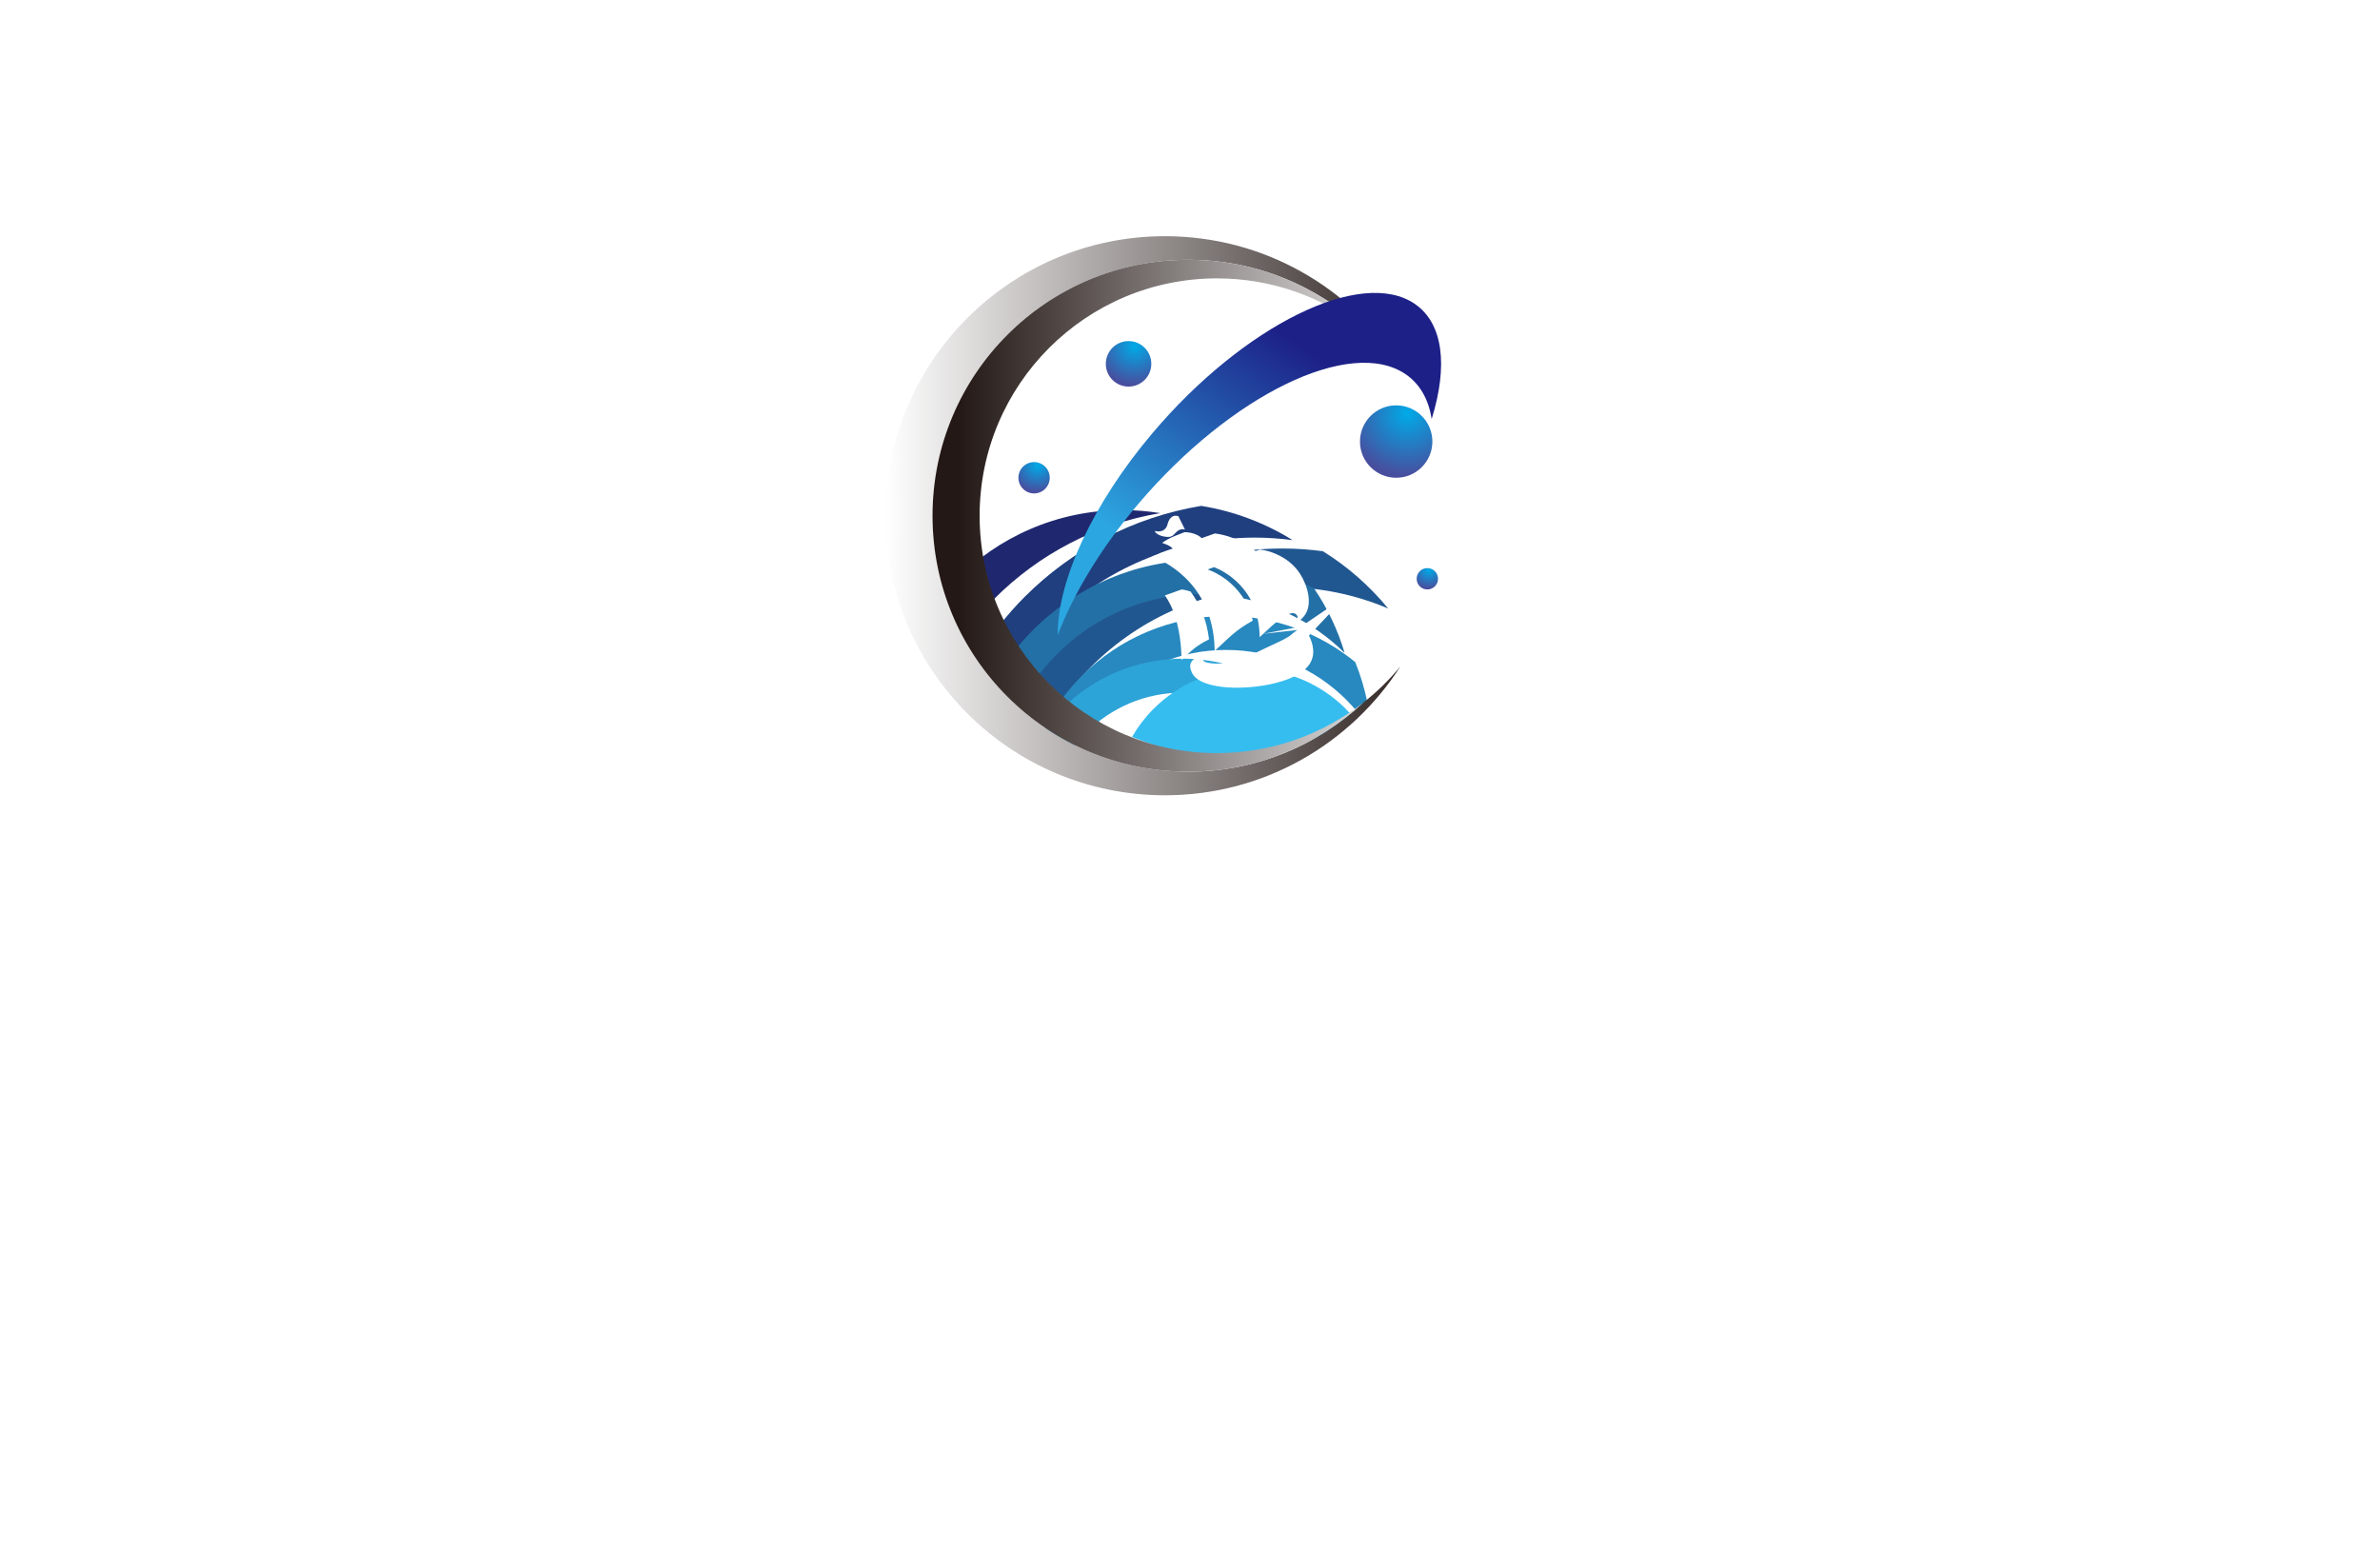 <?xml version="1.0" encoding="UTF-8"?>
<svg id="_デザイン" data-name="デザイン" xmlns="http://www.w3.org/2000/svg" xmlns:xlink="http://www.w3.org/1999/xlink" viewBox="0 0 430 280">
  <defs>
    <style>
      .cls-1 {
        fill: url(#_名称未設定グラデーション_5);
      }

      .cls-2 {
        fill: #2da4d8;
      }

      .cls-3, .cls-4 {
        fill: #fff;
      }

      .cls-5 {
        fill: url(#_名称未設定グラデーション_8-4);
      }

      .cls-6 {
        fill: #2370a6;
      }

      .cls-7 {
        filter: url(#drop-shadow-8);
      }

      .cls-8 {
        fill: #215790;
      }

      .cls-9 {
        fill: url(#_名称未設定グラデーション_8);
      }

      .cls-10 {
        fill: url(#_名称未設定グラデーション_8-3);
      }

      .cls-11 {
        fill: #1f3f7f;
      }

      .cls-12 {
        fill: #1f286f;
      }

      .cls-13 {
        fill: url(#_ホワイト_ブラック_2);
      }

      .cls-14 {
        fill: url(#_ホワイト_ブラック_2-2);
      }

      .cls-15 {
        fill: url(#_名称未設定グラデーション_8-2);
      }

      .cls-16 {
        fill: #36bdef;
      }

      .cls-4 {
        opacity: .7;
      }

      .cls-17 {
        fill: #2789bf;
      }
    </style>
    <radialGradient id="_名称未設定グラデーション_8" data-name="名称未設定グラデーション 8" cx="690.63" cy="131.15" fx="690.63" fy="131.15" r="2.36" gradientTransform="translate(-708.71 -80.59) scale(1.4)" gradientUnits="userSpaceOnUse">
      <stop offset="0" stop-color="#00aae7"/>
      <stop offset="1" stop-color="#484e9e"/>
    </radialGradient>
    <radialGradient id="_名称未設定グラデーション_8-2" data-name="名称未設定グラデーション 8" cx="687.84" cy="110.95" fx="687.84" fy="110.95" r="8" xlink:href="#_名称未設定グラデーション_8"/>
    <radialGradient id="_名称未設定グラデーション_8-3" data-name="名称未設定グラデーション 8" cx="640.14" cy="117.63" fx="640.14" fy="117.63" r="3.46" xlink:href="#_名称未設定グラデーション_8"/>
    <linearGradient id="_ホワイト_ブラック_2" data-name="ホワイト、ブラック 2" x1="159.97" y1="93.17" x2="260.97" y2="93.17" gradientUnits="userSpaceOnUse">
      <stop offset="0" stop-color="#fff"/>
      <stop offset="1" stop-color="#231815"/>
    </linearGradient>
    <linearGradient id="_ホワイト_ブラック_2-2" data-name="ホワイト、ブラック 2" x1="261.58" y1="93.17" x2="173.09" y2="93.17" xlink:href="#_ホワイト_ブラック_2"/>
    <linearGradient id="_名称未設定グラデーション_5" data-name="名称未設定グラデーション 5" x1="-5590.5" y1="3536.39" x2="-5590.5" y2="3501.79" gradientTransform="translate(7399.94 -753.08) rotate(34.47) scale(.89 1.35) skewX(-8.79)" gradientUnits="userSpaceOnUse">
      <stop offset="0" stop-color="#2ca6e0"/>
      <stop offset="1" stop-color="#1d2087"/>
    </linearGradient>
    <radialGradient id="_名称未設定グラデーション_8-4" data-name="名称未設定グラデーション 8" cx="652.67" cy="102.24" fx="652.67" fy="102.24" r="5.03" xlink:href="#_名称未設定グラデーション_8"/>
    <filter id="drop-shadow-8" x="9.62" y="195.96" width="410" height="84" filterUnits="userSpaceOnUse">
      <feOffset dx="0" dy="0"/>
      <feGaussianBlur result="blur" stdDeviation="5"/>
      <feFlood flood-color="#000" flood-opacity="1"/>
      <feComposite in2="blur" operator="in"/>
      <feComposite in="SourceGraphic"/>
    </filter>
  </defs>
  <g>
    <circle class="cls-4" cx="214.54" cy="92.67" r="93"/>
    <g>
      <path class="cls-9" d="M259.81,104.56c0,1.06-.86,1.93-1.93,1.93s-1.93-.86-1.93-1.93.86-1.93,1.93-1.93,1.93.86,1.93,1.93Z"/>
      <circle class="cls-15" cx="252.25" cy="79.77" r="6.54"/>
      <circle class="cls-10" cx="186.83" cy="86.31" r="2.83"/>
      <path class="cls-12" d="M175.29,113.11c1.37-1.75,2.83-3.42,4.4-4.99,7.96-7.96,18.34-13.49,29.94-15.42-2.21-.36-4.48-.55-6.79-.55-11.88,0-22.62,4.91-30.3,12.8,0,0,0,0,0,0,.64,2.84,1.58,5.56,2.75,8.15Z"/>
      <path class="cls-11" d="M180.46,113.13c.33.72.66,1.43,1.02,2.13,0,.01.01.03.02.04.28.54.57,1.08.88,1.61.02.03.04.07.06.1.47.82.97,1.62,1.49,2.4,1.75-2.49,3.7-4.83,5.84-6.98,9.46-9.46,22.53-15.31,36.96-15.31,2.3,0,4.57.17,6.8.45-4.94-3.07-10.52-5.21-16.5-6.18-12.35,2.05-23.4,7.94-31.88,16.41-1.67,1.67-3.23,3.45-4.69,5.31Z"/>
      <path class="cls-8" d="M192.29,115.44c-2.29,2.29-4.37,4.79-6.24,7.45,1.28,1.94,2.68,3.78,4.21,5.51.02.02.04.05.06.07.07.08.15.16.22.24,1.92-3.02,4.16-5.82,6.68-8.34,8.84-8.84,21.04-14.3,34.53-14.3,6.76,0,13.2,1.38,19.06,3.86-3.34-4.06-7.32-7.57-11.8-10.35-2.38-.31-4.8-.49-7.26-.49-15.41,0-29.36,6.25-39.46,16.35Z"/>
      <path class="cls-6" d="M189.62,111.09c-2.41,2-4.6,4.27-6.53,6.76.24.32.49.65.74.96.08.11.17.21.25.32.29.36.58.71.89,1.06.11.13.22.26.34.39.29.33.59.66.89.99.12.13.25.26.38.39.21.21.42.42.63.64,1.83-2.53,3.96-4.81,6.34-6.79,7.25-6.02,16.8-9.27,26.92-8.32,8.82.82,16.62,4.69,22.47,10.47-1.24-4.17-3.11-8.1-5.52-11.65-4.93-2.65-10.46-4.39-16.38-4.94-11.81-1.1-22.95,2.69-31.41,9.71Z"/>
      <path class="cls-17" d="M195.48,122.07c-2.19,2.19-4.1,4.66-5.68,7.34.11.09.22.19.33.28.12.1.24.19.37.29,1.12.89,2.29,1.73,3.5,2.5.21.14.42.28.64.41.06.04.12.07.17.1,1.37-2.42,3.06-4.64,5.01-6.59,5.55-5.55,13.22-8.99,21.7-8.99s16.14,3.43,21.7,8.99c.73.73,1.42,1.5,2.08,2.3.61-.53,1.21-1.08,1.78-1.64-.51-2.57-1.26-5.06-2.22-7.44-6.35-5.21-14.48-8.34-23.34-8.34-10.17,0-19.37,4.12-26.04,10.78Z"/>
      <path class="cls-2" d="M212.17,119.04c-8.46.41-15.96,4.2-21.24,10.02-1.86,2.04-3.43,4.34-4.69,6.82.25.14.5.27.76.4.26.14.52.27.79.4.3.15.61.29.91.44.29.13.57.26.86.39.3.13.59.26.89.38.31.13.63.25.95.37.14.05.28.11.43.16.99-1.9,2.21-3.67,3.64-5.25,4.22-4.65,10.22-7.69,16.99-8.01,6.77-.32,13.03,2.13,17.68,6.35.55.5,1.08,1.03,1.59,1.58,1.07-.76,2.1-1.57,3.09-2.43.56-.48,1.1-.98,1.64-1.5-.69-.77-1.42-1.51-2.19-2.2-5.81-5.28-13.64-8.34-22.1-7.94Z"/>
      <path class="cls-16" d="M243.14,128.05c-4.44-4.44-10.58-7.19-17.36-7.19s-12.92,2.75-17.36,7.19c-1.51,1.51-2.81,3.21-3.89,5.07.14.06.28.12.42.18.36.15.72.29,1.08.42.25.09.49.19.73.28.6.22,1.2.42,1.81.61.17.05.34.1.5.15.46.14.93.27,1.4.4,0,0,0,0,.01,0,.24.06.49.12.73.18.4.1.81.19,1.22.28.26.06.53.11.79.16.4.08.8.15,1.2.21.27.04.54.09.81.12.41.06.83.11,1.24.16.26.03.52.06.78.09.07,0,.14,0,.21.02.39.03.78.06,1.17.09.22.01.44.03.67.04.69.03,1.37.05,2.07.05,3.83,0,7.54-.51,11.07-1.45,2.3-.61,4.52-1.41,6.65-2.38,1.93-.88,3.77-1.89,5.53-3.03-.48-.57-.98-1.13-1.51-1.66Z"/>
      <path class="cls-13" d="M246.34,126.91c-8.27,7.75-19.39,12.5-31.61,12.5-25.54,0-46.24-20.7-46.24-46.24s20.7-46.24,46.24-46.24c12.23,0,23.35,4.75,31.61,12.5,2.45,1.93,4.69,4.12,6.67,6.52-8.98-14-24.68-23.28-42.54-23.28-27.89,0-50.5,22.61-50.5,50.5s22.61,50.5,50.5,50.5c17.87,0,33.57-9.28,42.54-23.28-1.98,2.41-4.22,4.6-6.67,6.52Z"/>
      <path class="cls-14" d="M176.99,93.17c0-23.68,19.2-42.88,42.88-42.88,9.99,0,19.17,3.41,26.46,9.14-8.27-7.75-19.39-12.5-31.61-12.5-25.54,0-46.24,20.7-46.24,46.24s20.7,46.24,46.24,46.24c12.23,0,23.35-4.75,31.61-12.5-7.29,5.72-16.48,9.14-26.46,9.14-23.68,0-42.88-19.2-42.88-42.88Z"/>
      <path class="cls-1" d="M258.7,75.57c2.9-9.4,2.1-17.11-3.07-20.66-9.65-6.63-30.87,3.81-47.38,23.3-10.91,12.88-17.04,26.5-17.16,36.16,0,.13,0,.26,0,.39,2.84-7.45,7.76-15.68,14.49-23.63,16.78-19.81,38.45-30.34,48.4-23.51,2.59,1.78,4.12,4.56,4.68,8.04,0,.03,0,.06.01.09,0-.06.01-.13.02-.19Z"/>
      <circle class="cls-5" cx="203.9" cy="65.73" r="4.11"/>
      <g>
        <path class="cls-3" d="M215.09,106.86c-.93-.31-1.61-.37-1.61-.37l-3.03,1.08s2.94,3.46,3.02,11.66c1.82-1.66,2.29-2.37,4.97-3.73-.44-3.69-1.76-6.51-3.35-8.64Z"/>
        <path class="cls-3" d="M211.79,96.81c.23-.14.41-.35.61-.56.45-.5,1.03-.79,1.69-.58l-1.19-2.42c-1.63-.53-2,1.62-2,1.62-.57,1.61-2.28,1.04-2.29,1.04.06.02.07.1.09.15.04.09.07.15.15.22.37.33.89.53,1.37.63.36.07.73.12,1.1.07.18-.03.34-.09.48-.17Z"/>
        <path class="cls-3" d="M241.21,109.02l-6.1,4.15-6.86,1.33c1.11-1.04,1.83-1.77,2.95-2.54.68-.47,2.11-1.68,2.96-.98.24.2.32.53.28.84-.04.3-.18.59-.31.86.5-.4,1.01-.81,1.42-1.3,1.77-2.11.67-5.66-.68-7.74-1.03-1.59-2.55-2.78-4.27-3.53-.93-.41-1.97-.74-2.99-.83l-.76.27c-3.36-2.83-7.36-3.18-7.36-3.18l-2.38.85c-1.17-1.13-3.1-1.08-3.1-1.08-.6.24-1.2.48-1.81.71-.41.16-.81.35-1.19.56-.2.11-.39.23-.58.35-.17.11-.34.18-.43.37.3.02.55.19.83.28.1.03.18.07.27.13.12.08.26.14.38.22.05.04.4.34.42.33-.69.21-1.37.48-2.06.72-.34.12-1.52.78-1.87.67,0,0,.06.02.17.06,1.38.48,10.99,4.3,11.31,16.69,0,.12.01.24.01.36,2.69-2.45,3.61-3.65,6.88-5.47-1.71-7.27-8.16-9.24-8.16-9.24l1.17-.42c1.55.6,8.03,3.63,8.23,12.42,0,.08,0,.15,0,.23.24-.22.45-.42.66-.61,0,0,6.28-.7,6.28-.7-.39.04-1.26.95-1.63,1.17-.86.52-1.76.97-2.68,1.38-3.77,1.69-7.76,4.26-12.11,3.36-.84-.17-1.05-.83-.9-1.61.04-.2.1-.41.23-.57-1.24,1.5-3.18,1.73-2.06,4.04,1.55,3.2,10.59,3.31,16.42,1.44,5.83-1.87,6.26-5,4.71-8.2l4.24-4.51.45-1.29Z"/>
      </g>
    </g>
  </g>
  <g class="cls-7">
    <g>
      <path class="cls-3" d="M31.26,218.63v8.49h-1.38v-8.4l-2.28,5.75v-2.96l2.28-5.9v-.44h-2.28v-1.38h2.28v-1.92h1.38v1.92h1.92v1.38h-1.92v1.63l2.02,2.36v1.92l-2.02-2.45ZM39.17,220.79v6.29h-1.46v-6.09l-3.86,5.92v-2.06l2.98-4.88h-2.91v-1.39h3.79v-3.45h-2.45l-.48,2.35h-1.28l1.09-5.34h1.24l-.31,1.6h2.18v-1.87h1.46v1.87h3.4v1.4h-3.4v3.45h3.78v1.39h-2.89l2.89,4.85v2.09l-3.78-6.12Z"/>
      <path class="cls-3" d="M56.14,215.52l3.39,11.58h-1.58l-3.32-11.58h-9.92v-1.45h9.61v-2.23h1.5v2.23h2.13l-.36-2.23h1.14l.36,2.23h.92v1.45h-3.86ZM45.22,226.93v-1.43l3.44-.32v-5.42h-3.44v-1.4h8.42v1.4h-3.47v5.29l3.83-.37v1.43l-8.78.83Z"/>
      <path class="cls-3" d="M69.35,213.09l-7.84,4.17v-1.58l7.28-3.9h1.12l7.28,3.9v1.58l-7.84-4.17ZM66.01,222.25l-1.87,3.23h10.6l-1-2.62h1.65l1.53,4.01h-14.58v-1.4l1.89-3.23h-2.48v-1.34h15.22v1.34h-10.95ZM63.21,218.55v-1.31h12.35v1.31h-12.35Z"/>
      <path class="cls-3" d="M82.69,221.23v5.85h-1.45v-7.01l-2.47,3.45v-1.97l4.59-6.62h-4.59v-1.38h2.33v-1.7h1.46v1.7h2.28v1.43l-2.16,3.05v1.56l2.5,2.08v1.7l-2.5-2.14ZM85.25,226.88v-1.5h3.64v-7.55h-3.2v-1.48h3.2v-4.49h1.48v4.49h3.23v1.48h-3.23v7.55h3.64v1.5h-8.76Z"/>
    </g>
    <g>
      <path class="cls-3" d="M45.3,249.6v-6.84h-19.76v-2.68h22.44v9.53h-2.68ZM25.54,263.55v-9.47h2.68v6.87h19.76v2.59h-22.44Z"/>
      <path class="cls-3" d="M55.41,263.55v-2.59h20.17v-10.62h-21.82v-2.62h24.62v15.84h-22.97ZM74.61,244.64v-2.6h-19.52v-2.59h22.29v5.19h-2.77Z"/>
      <path class="cls-3" d="M84.4,255.88v-16.57h2.65v13.95h5.4v2.62h-8.05ZM86.11,263.58v-2.62h18.37v-19.02h-8.02v-2.62h10.73v24.27h-21.09Z"/>
      <path class="cls-3" d="M131.06,247.27v4.6h4.92v2.42h-4.57v9.35h-15.81v-12.06h13.01v-8.67h2.45v2.07h4.98v2.3h-4.98ZM128.87,253.93h-10.73v7.43h10.73v-7.43Z"/>
      <path class="cls-3" d="M143.88,263.55v-2.59h20.17v-10.62h-21.82v-2.62h24.63v15.84h-22.97ZM163.08,244.64v-2.6h-19.52v-2.59h22.3v5.19h-2.77Z"/>
      <path class="cls-3" d="M171.02,263.58v-2.56h2.45v-13.3h2.65v15.87h-5.1ZM185.64,243.82v20.26h-2.65v-20.26h-11.68v-2.56h11.68v-3.01h2.65v3.01h11.62v2.56h-11.62ZM192.78,263.58v-15.87h2.65v13.3h2.45v2.56h-5.1Z"/>
      <path class="cls-3" d="M202.13,252.4v-2.8h23.3v2.8h-23.3Z"/>
      <path class="cls-3" d="M229.85,263.6v-2.65h2.92v-22.18h2.71v24.83h-5.63ZM240.79,263.6v-24.83h2.68v22.24h9.64v-12.53h2.59v15.13h-14.92Z"/>
      <path class="cls-3" d="M279.75,250.98v12.62h-19.11v-2.59h16.34v-10.03h-17.28v-2.59h26.01v2.59h-5.96ZM280.87,242.64h-20.91v-2.65h19.96l1.3-2.92h2.12l-2.48,5.57ZM284.88,241.99h-2.1l2.24-4.93h2.15l-2.3,4.93Z"/>
      <path class="cls-3" d="M304.19,250.63v13.39h-2.48v-13.39h-10.14v-2.48h18.43v-5.07h2.6v7.55h-8.4Z"/>
      <path class="cls-3" d="M329.41,244.94v-2.36h-9.88v-2.68h12.56v5.04h-2.68ZM319.82,263.63v-2.68h21.29v-21.79h2.68v24.48h-23.98Z"/>
      <path class="cls-3" d="M368.89,242.67h-15.51v8.43h-5.31v-2.48h2.68v-8.55h17.34l1.5-3.01h2.13l-2.83,5.6ZM350.17,263.63v-2.6h20.11v-17.87h2.71v20.47h-22.83ZM373,241.87h-2.13l2.51-4.81h2.13l-2.51,4.81Z"/>
      <path class="cls-3" d="M401.13,263.96l-8.08-11.38-9.23,11.09h-5.9v-2.65h4.66l15.45-18.7v-.15h-19.38v-2.62h22.5v3.22l-6.34,7.7,9.64,13.51h-3.33Z"/>
    </g>
  </g>
</svg>